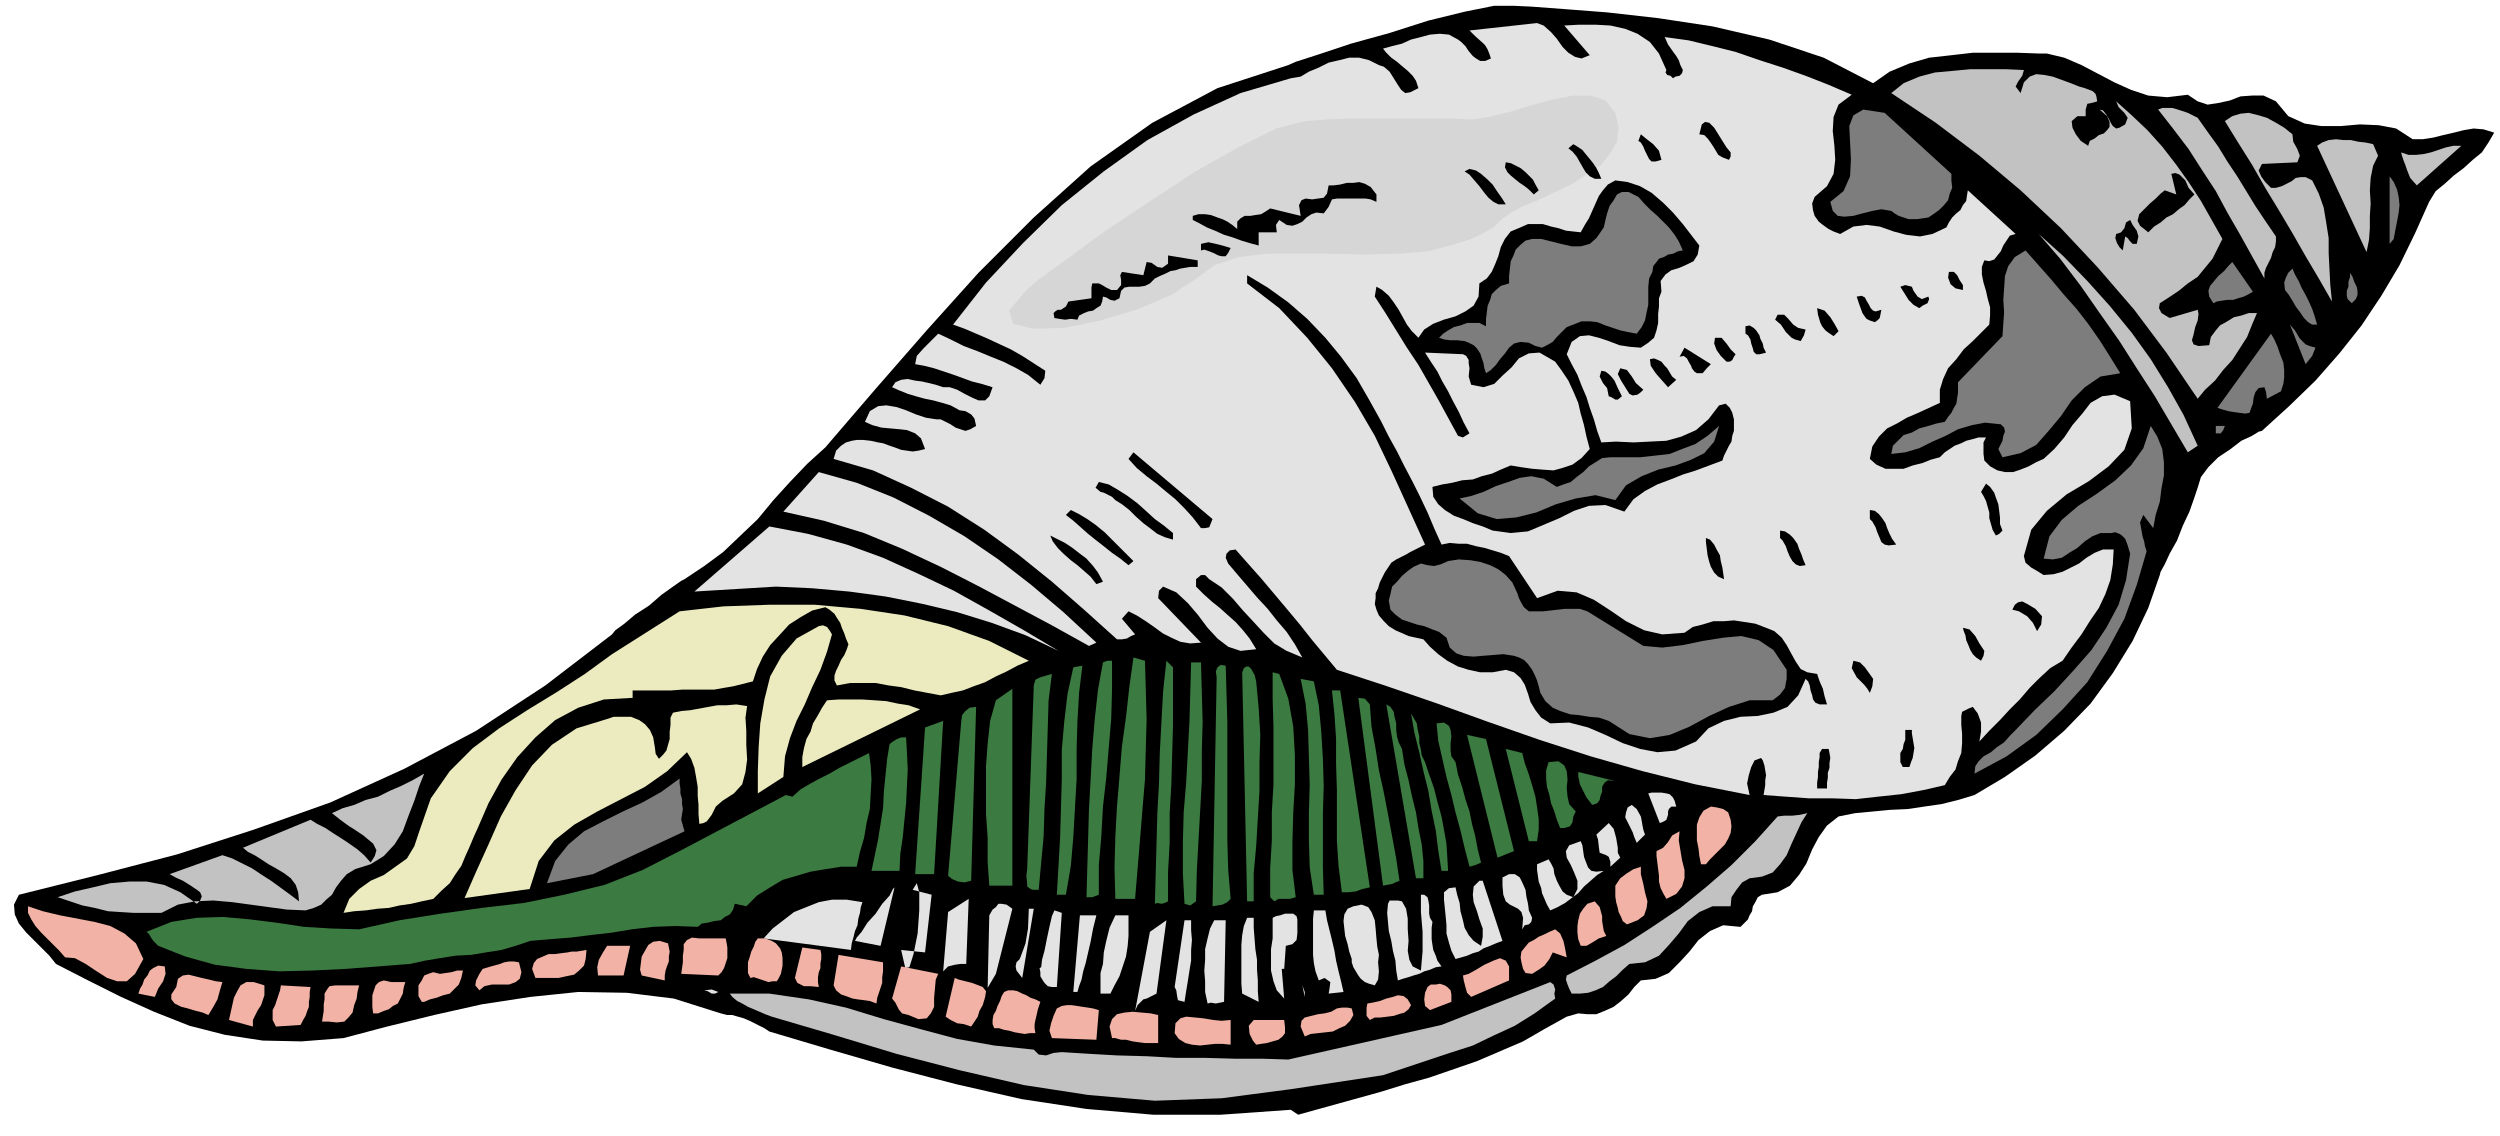 <svg xmlns="http://www.w3.org/2000/svg" fill-rule="evenodd" height="222.891" preserveAspectRatio="none" stroke-linecap="round" viewBox="0 0 3035 1379" width="490.455"><style>.brush1{fill:#000}.pen1{stroke:none}.brush2{fill:#e3e3e3}.brush3{fill:#c2c2c2}.brush4{fill:#7d7d7d}.brush5{fill:#ebebbf}.brush6{fill:#3b7a40}.brush7{fill:#f2b3a6}</style><path class="pen1 brush1" d="m2485 65 21 5 21 9 19 10 21 11 20 9 21 7 23 2 25-3 12 8 12 4 13-2 14-3 13-5 14-1h14l15 7 15 18 20 9 20 3h24l23-2 23 1 21 4 20 13h12l13-2 12-3 13-3 12-3 12-2 12 1 13 4-7 12-8 12-11 9-11 10-12 9-11 10-11 9-8 13-17 38-19 39-22 37-24 36-27 34-29 33-32 31-33 30-4 1-8 5-13 6-13 10-15 10-12 12-9 12-4 13-4 12-6 17-8 17-7 18-9 16-6 13-5 9-1 4-14 40-19 40-24 39-27 37-32 33-35 30-37 26-37 22-20 6-20 5-21 3-20 3-22 1-21 2-21 2-20 4-14 11-10 14-8 15-7 17-9 14-11 13-15 8-19 3-5 3-3 6-3 5-1 6-3 5-2 5-4 4-5 5-21-2-16 7-14 11-11 14-12 13-13 13-16 7-18 2-8 8-7 9-9 8-9 7-11 5-10 4h-11l-11-1-14 4-27 15-26 15-28 12-28 12-29 10-29 10-29 8-29 9-101 28-9-6-85 6h-82l-81-7-79-12-79-18-77-20-76-22-74-22-6-4-6-3-6-3-6-3-7-3-7-2-7-2h-6l-8-2-57-18-57-7-59-1-58 6-59 9-58 13-57 14-53 14-51 4-47-1-46-7-43-11-43-17-40-18-40-20-39-20-8-10-9-9-10-10-9-9-9-11-5-11-1-12 6-12 96-24 96-25 93-30 93-33 90-41 87-46 84-55 81-62 4-5 11-8 13-11 17-11 15-13 14-10 10-7 4-2 24-16 23-17 21-20 21-20 19-23 20-22 21-22 22-20 61-71 62-71 63-70 67-67 69-62 75-53 79-42 86-28 9-4 28-9 39-13 47-13 47-15 45-11 35-7h23l22 1 40 3 52 4 62 7 66 10 69 16 66 22 60 31 20-14 24-10 24-7 27-3 26-3h54l28 1h8z"/><path class="pen1 brush2" d="m1579 93 10-6 12-5 12-6 13-3 12-3h12l12 3 12 6 6 2 7 6 5 8 5 8 4 6 5 4 6-1 10-5-3-9-4-6-6-6-6-5-7-6-7-5-6-6-4-5 11-3 12-3 11-5 12-3 11-3 12-1 11 1 11 6 4 3 5 5 4 6 5 6 4 3 5 3h6l7-3-2-6-2-5-3-5-3-3-9-8-7-7 82-9 8 3 9 8 7 8 7 10 7 7 8 5 8 2 10-4-31-36 18-1h20l18 1 18 4 15 6 15 10 11 14 9 20-1 3 2 3 4 1 3 3 3-2 5-1 3-3 1-4-3-6-2-6-3-5-3-4-7-10-4-9 29 4 29 7 28 7 29 10 28 9 28 10 28 11 28 12-16 12-6 15-1 17 2 18 1 17-2 17-8 15-15 13-3 8 1 8 2 7 5 7 5 4 7 5 6 3 8 3 16-9 16-2 16 2 17 6 15 4 17 2 15-3 17-8 3-6 4-6 5-5 5-4 3-6 4-5 1-7 1-6 58 53-7 2-4 6-4 6-3 7-4 5-4 5-6 2-6-1-3 8v9l2 10 3 10 2 9 3 11v10l-1 11-10 10-10 10-11 10-9 12-10 11-6 13-4 13v16l-13 6-13 6-14 6-12 7-12 6-10 10-8 12-3 15 8 7 11 5h22l11-4 12-3 10-4 11-3 6-6 6-4 6-4 8-3 6-3 8-2 7-2h9l-3 6v14l1 8 7 7 9 5 9 2h10l9-3 10-4 9-5 9-4 13-12 12-14 10-15 12-14 10-13 14-8 15-2 19 8 2 33-9 26-19 20-24 18-27 16-24 20-19 23-9 32 2 8 7 6 7 4 8 5 12-1 11-3 10-5 10-5 9-7 10-6 10-4h13l-1 18-3 19-6 17-8 17-11 16-10 16-12 16-11 16-15 9-13 12-12 12-12 14-12 12-12 13-13 13-12 13 1-6 1-6v-11l-4-11-6-8-5 2-4 2-4 2-1 5v11l1 11v11l-1 12-4 10-3 10-7 9-6 10-26 6-27 5-28 3-27 3-29-1h-28l-28-2-27-2 1-6 1-6v-6l1-6-1-6-1-6-2-6-2-3-8 3-4 8-3 10-2 10 3 14-66-13-64-16-63-18-62-20-63-22-61-22-61-21-61-20-15-18-15-18-15-19-15-18-16-19-16-19-16-18-15-17-7 1-4 4-1 5 3 7 11 13 12 14 12 14 13 14 11 14 12 14 10 15 9 16-19-8-15-9-13-13-12-13-13-14-12-14-14-14-15-10-5-5h-5l-6 5v9l9 9 10 9 10 8 10 9 9 8 9 10 8 10 8 13-19 2-15-5-13-10-12-13-12-16-12-14-14-13-16-7-5 5-1 9 52 54-13 1-12-2-11-5-10-5-11-8-10-7-11-7-10-5-8 9 16 19-5 2-5 3-6 1h-6l-40-36-39-34-41-33-41-30-44-28-45-23-46-21-48-14 3-10 6-6 6-4 7-2 6-1h8l9 1 9 2 6 1 8 3 6 2 8 3 7 1 7 1 7-1 8-2-5-13-7-6-10-4-9-1-11-1-11-1-11-3-9-4 6-13 10-6 10-1 12 2 12 4 12 5 12 4 13 2h5l6 3 6 3 6 4 6 2 6 2 6-2 7-4-2-9-4-5-7-4-7-1-11-6-10-3-11-3-10-2-11-3-10-3-10-4-9-4 4-6 7-3 8-1 9 2 8 1 9 2 8 2 9 3h8l9 3 9 5 10 5 7 3h8l5-5 4-11-13-4-12-3-11-4-11-4-12-4-12-4-12-3-11-2 2-10 8-9 9-9 9-9 15 7 16 8 16 6 17 7 15 6 16 8 14 8 15 12 5-8 1-9-14-9-14-9-14-8-13-6-15-7-14-6-14-6-14-5 40-51 45-48 47-46 51-41 53-38 56-31 57-26 61-18 12-2z"/><path class="pen1 brush3" d="m2457 85-2 7-5 7-3 6 6 8 4-13 7-7 8-3 10 1 10 2 11 4 11 4 10 4 7 2 8 3 2 1 3 3 1 3 1 6-3 1-4 1-5 1-2 7v8h-10l-7 6 1 8 4 8 6 8 9 6 2-6 6-3 5-4 6-2 4-4 3-4v-6l-3-7-9-8 4 1 4 5 3 5 3 6 2 3 4 3 4-1 7-4 3-8-4-6-7-7-3-7 19 17 19 18 18 20 17 22 15 21 15 23 13 23 13 23-6 12-6 12-9 11-9 11-12 8-11 9-12 8-11 7-1 6 3 6 5 3 5 3 34-10 1 5-1 8-3 8-2 9-2 7 2 5 6 2 13-1 2-10 6-8 5-6 9-5 8-5 9-2 9-3h10l-6 14-6 15-9 14-9 14-11 12-10 13-12 11-9 11-38-56-39-52-44-51-45-48-49-46-50-42-53-40-54-36 15-12 19-8 19-5 22-2 21-2h43l22 1zm306 202v6l-1 7-3 6-2 7-3 6-3 6-2 6v7l-15-27-15-27-15-26-14-26-17-26-16-25-19-25-18-23 5-2h12l7 2 6 2 6 2 6 3 6 3 12 17 13 18 11 18 12 18 11 18 11 18 12 18 13 19z"/><path class="pen1 brush4" d="M2369 211v8l1 9-3 7-2 8-5 6-6 6-7 5-6 4-7 1-6 1h-11l-6-2-6-2-5-3-4-3-12-2-11 2-12 3-11 3-11 1-8-1-6-6-3-11 16-13 8-18 1-21-1-20-1-20 5-13 12-7 26 4 81 74z"/><path class="pen1 brush3" d="m2783 163 1 9 5 9 3 8-3 8-43 2-4 8 3 7 5 7 7 7h6l7-2 6-3 6-3 5-4 6-1h6l8 4 8 16 6 17 3 18 3 19v18l1 20 1 19 2 20-16-28-16-27-16-28-16-27-17-28-16-28-17-27-16-26 9-6 10-3 10-1 12 3 10 3 11 6 10 6 10 8z"/><path class="pen1 brush1" d="M2101 185v5l-2 4-8-3-5-3-3-5-3-5-4-6-3-4-4-4-6-1 3-12 4-3 5 1 6 6 5 8 5 8 5 8 5 6zm-84 9-7 2h-5l-3-3-2-4-3-6-2-5-3-5-3-2 3-8 6 5 9 7 7 8 3 11z"/><path class="pen1 brush3" d="m2887 189-6 12-3 15-1 15 1 16-1 15v15l-1 14-3 15-60-129 6-4 8-3 9-1 9 1h9l9 2 9 1 9 2 6 14zm47 36-8-9-4-10-2-6-2-5-2-6-1-4 9 3h9l9-1 9-2 9-3 9-3 9-2h10l-54 48z"/><path class="pen1 brush1" d="m2664 236-6 6-6 7-7 5-7 6-8 4-7 6-8 5-7 7-10-8-3-6 2-8 6-6 7-7 7-6 6-6 5-4 14 5-6-25 5-1 5 2 3 3 4 4 4 9 7 8z"/><path class="pen1 brush4" d="m2906 290-5 6v-82l5 7 4 9 2 9 1 10-1 9-2 11-2 10-2 11z"/><path class="pen1 brush1" d="m2063 298-2 11-5 8-8 4-9 4-10 3-7 5-6 8 1 13-3 8v10l-1 9v11l-2 9-3 9-7 6-9 6-13-1-13-2-13-5-12-4-12-3-11 1-10 7-6 15 6 12 7 13 5 13 6 14 4 13 5 14 4 14 5 14 18-1 21 1 20-1 20-1 18-5 18-8 15-13 13-17 8-2 5 5 3 6 2 8v14l-2 6-1 7-3 5-3 6-3 6-2 6-16 6-16 6-16 5-15 6-16 6-15 8-14 10-11 15-23-8-20 1-18 6-18 9-19 8-19 8-21 2-22-3-12-5-12-4-12-5-11-4-11-7-8-7-6-9-1-12 12-3 12-2 12-3 13-1 11-4 12-3 11-5 12-5 12 2 14 2 12 1 14 1 11-3 12-4 11-8 10-11-4-15-3-14-4-14-3-13-6-14-6-13-8-12-8-11-19-11-13 1-12 6-9 11-11 10-10 10-13 4-15-3-3-10 1-10-1-6v-4l-3-5-4-2-46-2 7 11 8 12 6 12 7 12 6 12 7 13 6 13 7 13-8 5-6-2-12-22-12-22-12-21-12-21-14-21-13-21-13-21-13-20 2-12 7 4 8 7 6 8 6 9 5 9 5 9 6 8 8 8 7-10 11-7 13-5 14-4 12-6 10-7 6-11 1-16 9-6 6-8 4-9 4-10 3-11 5-10 7-9 12-5 9-4h18l10 3 9 2 9 3 9 1 9 1 5-9 5-8 4-9 4-9 4-9 5-7 6-7 9-5 15 2 15 5 14 8 14 12 12 12 12 14 10 13 10 13z"/><path class="pen1 brush4" d="m2043 304-6 1-6 3-6 1-5 3-6 2-3 4-4 5-1 7-4 8-1 10v22l-2 9-2 10-4 8-6 8-11-2-9-2-9-3-9-3-10-4-9-1h-10l-10 4-8 3-6 6-6 6-5 6-7 4-6 3-8-2-8-4-10-1-8 2-6 5-5 7-6 7-5 7-6 6-6 4-2-6-1-6-2-6-2-6-4-6-4-4-6-3-5-2-9-1h-8l-8-1-6-2 5-5 6-4 7-4 8-2 8-3h15l8 4v-9l1-8 1-8 3-7 2-7 5-5 6-5 10-3v-9l1-9 1-9 3-6 3-8 6-6 6-5 8-2h11l12 3 12 3 13 3h11l11-3 8-7 9-13 2-9 2-8 3-9 5-7 4-7 6-3h8l12 6 7 8 8 8 8 7 8 8 6 6 7 9 5 8 5 11z"/><path class="pen1 brush1" d="M2594 296h-5l-3-3-3-4-3-2-3 17-4-4-3-5-2-6 1-5 6-2 4-5 2-7 5-3 3 6 5 7 2 7-2 9z"/><path class="pen1 brush3" d="m2668 541-12 8-20-34-20-34-22-34-21-33-24-34-23-33-25-33-26-30 30 27 29 30 27 30 27 33 23 32 21 34 19 34 17 37z"/><path class="pen1 brush4" d="m2574 453-24 4-19 13-16 16-13 19-15 18-15 17-19 10-22 5-5-10 5-10 1-6 2-5-1-5-4-4-19-2-16 3-17 5-15 8-16 7-16 8-17 5-17 2 2-10 6-6 7-7 10-3 9-5 11-3 10-3 10-2 4-6 4-5 3-6 3-5 1-7 1-6v-13l54-56 1-15 1-14-1-15 1-14 1-15 4-12 8-11 13-8 15 17 16 18 15 18 16 18 14 18 14 20 12 19 13 21zm161-99-5 3-6 3-7 2-6 2h-7l-7 1-6 1-4 2-5-8-1-7 2-6 5-6 5-6 7-6 5-6 5-5 25 36zm78 40h-6l-5-3-5-5-4-6-6-8-4-7-5-8-4-5-1-9 2-6 3-6 5-5 3 7 5 9 3 7 5 9 4 8 4 9 3 9 3 10zm42-26-5-5-1-4v-6l2-5v-6l2-6v-10 5l3 5 2 6 3 6 1 5v5l-2 5-5 5z"/><path class="pen1 brush1" d="M2383 346v6l-9-2-6-5-3-8 1-7h6l4 4 3 6 4 6zm-706 166 9 18 10 18 9 18 10 19 9 18 9 19 8 19 9 20 10-2 11 1h10l11 3 10 2 10 3 10 3 10 4 34 51 25-9 23 2 21 9 20 13 19 13 22 11 22 5 27-2 10-7 12-3 13-4h13l12-1 13 2 13 2 13 5 10 4 9 8 6 9 6 11 5 9 6 9 8 4 12 2 3 9 4 9 2 9 3 10h-9l-5-2-3-4-1-5-2-6-1-6-2-5-3-3-9 20-13 14-17 7-19 4-21 1-20 5-19 9-15 16-25 11-22 2-21-4-21-7-21-10-21-9-23-6-23 1-11-7-7-9-6-10-3-10-4-11-5-8-8-7-10-3-16 3h-15l-14-3-13-4-13-7-11-8-10-9-8-9-9-2-9-2-9-4-7-3-8-5-6-6-6-7-3-7-2-7 1-7v-6l3-6 2-7 3-6 3-6 4-6 4-6 6-4 6-3 6-3 5-3 6-3 6-3 6-3-20-44-20-44-21-44-24-41-28-41-30-37-34-36-39-30v-10l25 15 25 18 23 20 22 23 19 23 19 26 15 26 15 27zm664-152 1 3-2 5-6 3-4 3-7-4-6-6-5-8-5-8 6-2 8 2 2 5 5 7 5 3 8-3zm-57 16-1 5-1 5-3 3-3 2-6-2-4-2-3-4-2-3-4-11-3-9 6-1 4 2 2 4 3 5 2 4 3 3 3 1 7-2zm-52 26-6 6-6-4-4-3-4-5-2-4-3-10-1-8 9 3 7 8 5 8 5 9zm-40-2-2 7-4 7-7-2-4-2-4-4-3-3-6-9-7-6 3-6h8l5 5 6 7 6 4 9 2z"/><path class="pen1 brush4" d="m2811 422-2 5-2 5-4 5-4 5-19-48 6 7 6 10 3 3 4 4 5 2 7 2z"/><path class="pen1 brush1" d="m2144 428-8 2h-4l-3-3-1-4-2-6-1-5-3-5-3-2v-9l5-1 5 3 3 3 4 6 1 4 3 6 1 5 3 6z"/><path class="pen1 brush4" d="m2769 475-17 9-1-8-2-6-7 1-4 5-2 6-1 8-2 5-2 6-5 1-8-1-7-1-6-1-7-2-6-2 65-90 4 7 4 9 3 9 4 10 1 9v9l-1 8-3 9z"/><path class="pen1 brush1" d="m2107 430-2 3-2 4-3 2h-4l-7-7-5-7-3-8 1-7h8l6 7 5 7 6 6zm-30 12-5 5-5 6h-7l-3-2-3-4-1-3-3-5-2-4-4-3-5 1 6-11 32 20zm-42 19-10 9-8-9-7-8-6-9-1-8 5-1 5 2 4 2 4 5 3 3 3 5 3 5 5 4zm-40 12-3 3-4 3-6 1-4-2-5-8-5-8-4-8 3-7 8 2 6 8 5 8 9 8zm-26 8-5 4h-3l-5-3-3-1-2-10-5-6-4-8 2-7 5 1 4 3 3 3 4 5 4 9 5 10z"/><path class="pen1 brush4" d="m1961 607-24-6-24 4-24 7-24 10-24 6-24 2-23-7-22-18 14-3 15-5 15-7 15-5 14-5 14-2 15 3 16 10 8-3 9-3 7-6 8-6 7-7 8-5 8-5 10-1h36l18-2 18-2 15-6 16-6 15-10 14-12-6 19-12 14-16 8-19 7-21 5-20 8-19 11-13 18zm653 34-12-16-4 9 2 11 1 6 2 6 1 6 2 6-12 41-15 41-21 39-24 38-30 33-32 31-36 26-39 21 1-9 4-6 6-6 9-5 7-6 9-6 7-8 7-7 23-24 24-23 23-25 22-25 18-27 15-28 9-30 5-32-3-10-3-8-4-4-3-2-5-2-5 1h-13l-10 4-9 6-9 8-10 6-9 6-11 2-11-1 7-27 15-20 20-17 23-15 22-16 19-18 15-21 9-27 8 13 6 15 2 16v16l-3 16-2 16-5 16-3 16zm87-124-2 5-3 4h-6v-9h11z"/><path class="pen1 brush1" d="m1472 630-2 5-2 5-5 1h-5l-10-13-10-11-11-11-11-9-12-10-12-9-12-10-10-11 6-8 96 81z"/><path class="pen1 brush2" d="m1331 780-9 4-45-25-45-24-45-24-45-23-47-22-46-19-49-15-49-11 43-48 46 13 45 18 43 22 43 25 41 28 40 31 39 33 40 37z"/><path class="pen1 brush1" d="M1424 647v8l-10-3-9-4-9-7-8-6-9-8-8-8-9-7-8-5-4-4-4-2-6-3-4-1-6-5 4-7 12 3 12 7 11 7 12 9 10 9 11 10 11 8 11 9zm1007-3-4 4-4 2-4-7-2-7-2-7v-7l-2-7-2-7-3-6-3-5 6-10 5 4 5 7 2 6 3 8 1 8 1 8v8l3 8zm-1055 37-6 5-10-8-10-7-10-8-9-7-10-8-9-8-9-8-9-7 6-6 10 5 10 6 10 7 11 9 8 8 9 9 9 9 9 9zm926-20-9 1-5-1-4-3-2-5-3-7-2-6-4-7-3-3v-11l6 1 5 4 4 5 4 6 2 6 3 7 3 6 5 7z"/><path class="pen1 brush2" d="m1285 790-40-19-41-15-42-13-42-10-45-9-44-6-45-4-44-2-99 6 91-79 47 9 47 13 44 16 44 20 42 20 43 24 42 24 42 25z"/><path class="pen1 brush1" d="m2192 686-7 1-5-2-4-4-3-5-3-7-2-6-4-7-3-3v-9l6 1 6 4 4 4 5 7 2 6 3 7 2 6 3 7zm-853 20-8 3-7-9-8-7-8-7-8-6-9-8-7-7-6-8-3-7 8 4 10 5 9 6 9 7 8 6 8 9 6 8 6 11zm754-3-7-3-5-5-4-7-2-6-2-8-1-8-1-8v-5l5 2 5 6 3 6 4 7 1 7 2 8 1 7 1 7z"/><path class="pen1 brush4" d="m1842 720 2 6 3 6 3 5 6 5h17l9-1 9-1 9-1h18l9 3 68 42 23 2 25-3 24-5 25-4 22-2 21 5 18 12 16 24v11l-1 5-1 6-6 8-9 7h-28l-25 8-24 11-24 13-24 10-24 4-25-5-25-16-12-4-12-1-12-2-11-1-12-4-9-4-9-8-6-10-2-8-2-7-3-7-3-6-5-7-5-5-6-3-6-2-13-2-12 1-13 1-11 1-12-1-9-3-8-7-4-12-9-7-8-3-10-4-9-2-9-3-9-3-8-6-6-6-2-11 2-8 2-9 6-6 6-7 7-6 7-5 9-4 8 2 8 1 8-2 9-4 13-2 14 1 12 2 12 4 10 5 9 7 8 9 6 13z"/><path class="pen1 brush5" d="M768 838v9l-35 2-31 10-28 15-24 21-22 24-19 27-16 29-13 30-5 11-5 12-5 11-5 12-7 10-7 11-10 9-10 10-14 3-13 3-14 2-13 3-14 1-14 2-14 1-13 2 7-17 12-12 14-10 16-7 14-10 14-10 9-15 6-18 14-40 23-33 28-28 32-24 34-22 36-22 34-22 33-24 82-52 53-6 56-2h55l56 5 53 8 53 13 50 18 48 24-14 6-13 7-13 6-13 7-14 5-13 5-14 3-13 3-16-3-16-3-16-4-15-2-16-3h-31l-16 3-3-6v-6l2-6 3-6 3-7 4-6 3-7 2-6-3-7-2-6-3-7-2-6-4-6-3-5-6-5-5-3-16 4-14 8-14 9-11 12-12 13-9 14-7 15-5 15-12 3-12 3-12 2-11 2h-39l-13 1h-47z"/><path class="pen1 brush1" d="m2479 748-1 10-5 8-5-10-7-8-10-6-8-2 3-6 4-3 5-1 6 3 10 6 8 9z"/><path class="pen1 brush5" d="m1010 770-6 21-8 22-10 21-9 21-10 20-8 21-6 22-2 25-31 20v-27l1-29 2-29 5-29 7-28 14-25 18-21 27-15 5-1 5 2 3 4 3 5z"/><path class="pen1 brush1" d="m2409 790-1 6-3 6-6-4-4-4-3-5-2-5-3-7-1-6-2-5-1-4 8 2 7 8 5 9 6 9z"/><path class="pen1 brush6" d="m1390 802 1 35 1 36-1 36-1 37-3 36-3 37-3 36-3 36h-24l-1-38 1-37 2-37 3-36 3-37 5-36 4-36 5-36 14 4zm-40 0v35l-1 36-3 35-3 36-4 35-2 36-3 35v36l-8 3h-7l1-36 1-35 1-36 2-36 2-37 3-36 4-36 6-33 5-2h6zm74 8v71l-1 35-1 36-2 35v36l-2 35v36l-4 2-4 1-5-1-3 1 1-37 1-36 1-37 2-36 1-38 2-37 2-37 4-37 8 8z"/><path class="pen1 brush1" d="m2274 824-1 9-3 8-3-5-4-5-5-5-4-4-6-11 2-9 8 2 6 6 5 7 5 7z"/><path class="pen1 brush6" d="m1458 804 1 36 1 36-1 36v36l-2 36-2 36-2 36-1 38-7 5-7-2-2-37v-37l1-37 3-36 2-37 2-37 1-36 1-36h12zm-144 4-4 33-2 35-1 34v36l-2 35-2 35-3 35-6 35h-11l2-35 2-35 1-35 1-35v-36l3-34 4-34 7-32 5-1 6-1zm174 0 1 34 1 35v143l1 35 3 36-4 4-6 3-6 1-6 1 5-278-1-7 2-5 4-3 6 1zm37 19 3 32 2 33-1 34v34l-2 33-2 34-3 33v34h-8l-6-278 2-5 3-2h3l3 3 4 7 2 8zm28-9 11 30 6 34 2 34v36l-2 35-1 35v34l4 33-7 2h-14l-5 3-5-5v-35l2-34v-34l2-34v-69l-1-34v-33l8 2zm-276 0-4 32-1 33-1 33-1 34-2 32-1 33-3 32-3 33h-7l-3-1-4-3v-3l-1-10 1-8 8-223 2-7 6-3 7-2 7-2zm318 9 6 29 3 32 2 33 1 33-1 33v66l1 33h-12l-5-33-1-33v-34l1-33-1-34-1-33-3-32-6-30 16 3zm-394 248-2-29v-29l-2-29v-58l2-27 3-28 7-25 20-14v239h-28zm462 2-9 2-8 3-9 1h-8l-4-32-2-30v-62l-1-31v-31l-2-30-3-29h10l36 239zm0-222 2 27 5 27 4 26 6 27 5 26 5 27 5 27 4 27-5 2-4 2-6 1-5 1-30-228 8 1 6 7z"/><path class="pen1 brush5" d="m1117 861-143 70v-12l2-11 3-11 5-9 3-10 6-10 5-9 6-9 14-1h29l15 1 14 1 14 3 13 2 14 5zm-210-4-2 14 1 16v17l1 18-2 15-4 15-10 11-14 9-8 7-5 10-3 4-3 4-4 2-5 1-1-12v-11l-1-11v-11l-2-12-2-11-4-11-5-8-24 23-27 19-29 15-29 15-28 16-24 19-19 25-11 34-79 11 14-32 15-33 15-34 18-32 20-30 24-25 30-20 36-11 9-3h21l10 4 7 5 6 7 4 9 2 12 1 8 4 6 5-5 4-5 2-7 2-7v-9l1-8v-9l3-6 10-2 11-1 11-2 11-2 11-2h11l12-1 13 2z"/><path class="pen1 brush6" d="m1702 909 3 19 5 19 4 19 5 20 3 19 4 20 2 20v21h-9l-36-211 5 3 4 6 1 6 2 8v8l1 8 2 7 4 8zm-523 160-8 2-8-1-7-3-5-4 16-188 1-7 4-5 5-4 8-1-6 211zm551-144 5 15 6 17 4 16 5 18 3 16 3 17 1 16 1 17h-8l-4-25-3-24-5-24-4-24-6-24-5-23-6-24-4-23 3 5 4 7 1 7 2 9v8l2 8 1 7 4 8zm-619 136 12-178 22-8-11 186h-23zm656-136 3 15 5 15 4 15 5 15 3 15 4 15 3 16 4 16-7 3-7 2-6-23-5-21-6-22-5-21-6-22-5-22-5-22-2-21 9-1 6 4 2 5 1 8-1 8v9l1 7 5 7z"/><path class="pen1 brush1" d="M2321 886v4l1 6 1 6 1 6-1 6-1 6-2 5-2 6h-8l-3-6v-11l3-5 1-6 2-5v-12h8z"/><path class="pen1 brush6" d="m1838 1033-10 4-10 4-37-149 23 5 34 136zm-738-138 1 18 1 21-1 20-1 21-2 20-2 21-3 20-1 21h-34l4-19 4-19 3-19 3-19 1-20 2-20 2-20 3-18 4-3 5-3 5-2h6zm748 19 3 12 5 14 4 13 4 14 2 13 2 14v13l-2 14h-10l-28-112 20 5z"/><path class="pen1 brush1" d="m2220 909 1 5 1 6-1 6v6l-2 6v6l-1 6v7h-12v-7l1-7v-6l1-6v-6l1-6v-5l3-5h8z"/><path class="pen1 brush6" d="m906 1100 13-13 16-10 15-9 17-5 17-5 18-3 19-3h19l4-18 5-17 3-18 4-17 1-18 1-18-1-17-2-15-12 6-12 6-12 6-12 7-12 6-11 6-12 7-10 9-8-2-129 68-45 23-46 18-49 12-49 10-51 6-50 7-50 8-49 11-34-1-33-2-33-5-32-4-33-3-32 1-31 5-30 12 3 3 3 5 3 4 5 5 33 13 36 10 38 5 40 3 40-1 41-2 39-3 39-3 18-4 18-3 19-3 19-1 18-3 19-3 17-5 18-6 24-2 25-2 24-3 26-3 24-4 26-3 27-1 27 1 5-4 7-1 8-2 8-1 5-4 6-3 4-6 2-7 14 3zm1007-115-3 6-1 7-3 5-7 2h-5l-4-10-3-10-4-10-2-10-3-10-1-10v-10l3-10 12-1 7 5 3 7 1 10-1 10 1 11 2 9 8 9zm48-37-9-1-4 3-3 5v6l-2 5-1 5-3 4-6 2-7-9-5-10-3-6-1-5-1-5v-5l45 11z"/><path class="pen1 brush3" d="m431 1055-10 6-7 8-6 8-5 9-7 6-6 6-9 4-10 3-23-1-22-3-22-3-22-3-23-2-22 1-21 4-20 10h-34l-16-1-15-1-16-4-15-3-15-5-15-5 21-7 22-5 21-5 23-2h21l21 4 20 9 20 14 4-4 2-5-2-5-4-3-9-6-8-5-9-4-7-4 64-23 12 4 12 6 12 6 12 8 11 7 11 8 11 8 12 9-1-11-3-9-6-8-8-6-10-6-9-5-9-6-8-5-8-4-6-5 82-34 8 5 10 5 9 6 11 7 9 6 10 7 8 7 8 9 5-8 2-7-4-8-6-5-6-5-6-4-6-4-5-3-11-8-10-8 13-6 14-4 14-6 15-4 14-7 14-6 14-7 14-8-6 15-6 18-7 18-7 19-10 16-13 14-16 10-19 6z"/><path class="pen1 brush4" d="m720 1061-56 11 10-27 16-20 19-16 23-12 24-12 24-11 23-13 22-16v6l1 6v6l2 7v6l1 6-1 6-1 7 4 14-111 52z"/><path class="pen1 brush2" d="M2035 979h-6l-3 3-1 3v4l-1 3-1 3-3 2-5 2-14-36 4-1h12l6 1 4 1 4 4 2 4 2 7zm-38 34-10 10-3-7-2-6-3-6-3-6-3-6 1-6 2-6 5-3 6 5 5 9 1 5 1 6 1 5 2 6z"/><path class="pen1 brush7" d="m2101 995 1 8-1 8-3 7-4 7-6 6-6 6-6 6-5 6h-6l-2-10-1-9-2-10v-19l3-9 5-8 9-5 7 1 8 2 6 4 3 9z"/><path class="pen1 brush3" d="m2194 987-7 11-6 13-6 13-6 14-8 11-9 10-13 5-15 2-9 5-7 9-6 9-1 11h-22l-16 7-14 11-11 15-12 14-12 13-17 8-19 2-8 7-8 8-8 6-8 7-9 4-9 3-10 1h-10l-3-6-2-5-2-6 1-5 35-18 35-19 34-22 34-23 32-26 30-26 29-29 27-30 8-1h10l9-1 9-2z"/><path class="pen1 brush2" d="m1967 1041-12 11v-6l-2-6-3-2-8-3-1-7-1-9-2-6 15-14 6 7 3 11 1 6 1 6v6l3 6z"/><path class="pen1 brush7" d="m2039 1009-1 11 2 12 2 12 3 12v10l-3 10-7 9-12 6-4-7-3-6-2-8v-7l-1-8-1-8-1-8v-6l8-4 6-7 5-8 9-5z"/><path class="pen1 brush2" d="m1947 1057-8 5-8 7-8 7-7 8-8 6-8 6-9 5-9 4-4-7-3-7-3-7-1-6-3-8-1-7-1-7v-7l14-6 3 5 3 6 1 7 3 8 3 6 4 7 5 4 8 3 5-10v-10l-4-10-4-9-5-9-1-8 4-7 14-5 2 5 1 7 1 7 3 8 2 5 4 4 6 1 9-1z"/><path class="pen1 brush7" d="M1992 1052v9l3 12 2 10 3 11-1 8-3 9-8 6-13 5-5-4-2-5-3-6-1-5-2-7-1-7v-13l6-9 8-6 8-5 9-3z"/><path class="pen1 brush2" d="m1860 1114-1 5-3 3-5 1-3 5 1-14-2-7-4-4-4-2-6-3-5-4-3-8-1-11v-10l8-4h7l6 4 3 6 4 9 1 8 2 9 1 8 4 9zm-36 28-8 3-7 3-8 3-6 4-7 2-7 3-7 2-7 2-5-10-3-10-3-11v-10l-1-11-1-10-1-10v-9l6-5 8-1 2 9 3 10 1 10 3 11 2 9 5 9 6 7 9 6 2-11v-10l-4-11-3-10-4-11-1-9 1-10 7-7h4l24 73zm-777-47-2 6-1 7-2 7-1 8-3 7-2 8-2 7-1 8-106-14 11-12 13-10 13-10 15-6 15-6 16-3h18l19 3zm22 53-31-6 2-4 6-7 7-11 10-11 8-12 9-10 4-8 2-2-17 71zm54 8-29-3 5 22 5-1 5-16 5-25 2-28v-22l-3-11-5 8 23 6-8 70zm616-37-1 7v14l1 7 1 6 3 7 2 6 5 7-7 1-7 3-7 2-6 3-7 2-6 2-7 2-6 2-2-12-1-12-3-12-2-12-3-12-1-11-1-11 1-11 2-4h10l5 1 5 9 2 12v13l1 14-1 12 2 11 4 8 10 5 1-12 1-11v-24l-1-12-1-12v-21h4l4 3 1 4 1 6v10l1 5 3 5zm-566 51h-7l-7 1-8 2-6 6 6-72 25-16-3 79zm56-67-20 79-10 17 2-88 4-7 4-3 3-4h4l6 1 7 5z"/><path class="pen1 brush7" d="m1950 1136-9 3-8 5-7 4h-7l-3-8-1-8v-8l1-7 2-8 4-6 5-6 9-3 6 7 3 11v6l1 6 1 6 3 6zm-1776 28-10 18-10 9h-12l-12-4-14-9-12-8-13-7-12-1-7-8-7-7-8-8-7-7-7-8-5-8-4-8v-8l18 6 21 5 21 4 21 4 19 5 17 9 14 12 9 19z"/><path class="pen1 brush2" d="m1674 1159-1 9 1 11-1 10-4 7-7-2-5-2-5-4-3-4-3-5-3-5-2-6v-4l-3-9-2-9-3-10-1-9-1-9 1-8 4-7 7-3 10-2 8 3 4 6 4 10 1 10 1 12 1 10 2 10zm-433 28-7-9-1-5 1-5 4-4 3-8 4-11 3-18 1-24h6l-14 84zm42 11h-6l-5-1-4-4-2-3-3-5v-5l-1-5 1-5-1 5 2-1 1-9 3-11 3-15 3-14 3-13 3-7 9 3-6 90zm326-93 2 12 3 12 3 12 3 13 2 12 3 13 3 12 3 13-18 2 1-6 1-8-7-5-7 3-4-11-2-10-1-10v-44l1-10h14zm-34 20v8l-1 8-5 5-8 2-2 28h-3l3 36-9-10-4-11-3-13v-26l2-13v-25l4-2 5-1 6-2h10l4 3 1 4v9zm-244-14-4 16-3 16-3 13-3 13-3 10-2 10-3 8-2 7h-5l8-93h20zm39 0v25l-1 12-2 13-4 12-4 12-6 11-5 10h-12v-25l3-11 1-14 3-14 4-16 7-15h16zm34 95-6 3-6 3-4 1-3 3-4 4-3 7 18-96 20-14-12 89zm118-92v12l1 13 1 13 2 13v12l1 13v13l1 13-20-10-1-12v-47l1-12 2-11 4-10h8zm-76 3v12l1 12-1 12v13l-2 12-2 13-2 12-2 13-8-2-1-5-1-7-2-4 12-81h8zm40 99-5 1-5 1-6-1-4 1-3-14v-13l-1-13 1-13v-13l3-13 3-12 5-10h14l-2 99z"/><path class="pen1 brush7" d="m1902 1162-17-6-4 8-6 8-7 5-8 5-8-1-3-5-2-8-1-6 1-7 4-5 5-6 6-3 6-4 7-3 6-3 7-3 6 5 4 9 2 9 2 11zm-1021-23 1 5 1 6v13l-2 6-2 6-3 5-4 4-45-2 1-7 1-7v-8l1-7v-7l4-5 6-3 9 1h32zm67 43-3 6-2 3h-5l-5 1-6-2-6-2-6-2-4 1-3-6v-13l2-6 2-7 3-6 2-6 3-4h9l8 3 5 3 5 6 2 5 1 7v9l-2 10zm-137-37 1 5 1 5-1 6v6l-2 5-2 6-1 6v6l-28-6-2-7 1-8 1-8 4-7 4-7 6-4 8-1 10 3zm-54 39h-31l-1-10 2-9 5-9 5-8h28l-8 36zm239-31 1 5v6l-1 5v6l-2 5-1 6v6l1 6-10-1h-8l-8-4-3-6 9-37 22 3zm-284 0-1 11-2 8-6 6-6 5-10 2-9 2h-28l-4-11 2-7 4-5 7-3 7-3h8l7-1 8-1 5-1h6l6-1 6-1zm360 15v11l-1 7v7l-2 6-2 6-2 6-1 7-8-3-7-1-8-1-6-1-8-3-6-2-6-5-3-6 6-37 54 9zm760 22-46 20-5-5-2-7-2-8-1-6 7-2 9-5 10-6 11-5 8-3 7 3 4 7v17zm-1202-22 3 12-2 8-5 4-8 3h-21l-9 2-6 5-5-6 1-6 4-8 4-6 10-3 11-3 5-2 6-1h6l6 1zm-430 5 1 9-3 9-6 9-4 10-20-4 2-6 3-5 2-6 4-5 3-6 4-3 6-3 8 1zm939 9-3 7-1 11-1 11v11l-4 8-5 6-10 1-12-5-8-2-4-5-4-8-4-5 11-39 45 9zm-577-4-2 9-3 8-6 6-5 5-8 2-8 3-8 2-7 3h-3l-4-7v-13l4-6 3-6 5-2 6-2 8 2 7-1 7-1 7-2h7zm-292 14-3 10-3 11-5 9-6 10-7-3-8-2-10-3-8-2-8-4-4-5v-6l6-9 2-10 6-4 7-1 8 2 8 2 9 2 8 2 8 1zm923 28-4 7-2 7-4 6-4 6-9-3-8-1-8-4-6-4 11-47 5 2 8 2 8 2 8 3 5 2 4 5-1 7-3 10zm-701-28-2 7-1 7-3 6-3 6-6 3-5 4-6 2-7 3h-6l-1-8v-14l2-6 2-6 4-4 6-2 9 2h17zm1270 24-26 10-6-5-1-8 1-8 3-7 4-3h6l5-1 6 2 3 2 4 4 1 5v9z"/><path class="pen1 brush3" d="m1679 1305 27-9 27-9 27-9 28-9 25-12 26-12 24-15 25-18-1-6 1-5-2-6-4-3-132 52-186 42-32-1h-33l-36-1h-35l-36-2-36-1-35-2-32-2-10 1-9 3-9-1-6-6-48-5-45-8-45-12-44-12-46-14-45-10-48-7h-48l3 4 6 5 6 3 7 4 7 3 7 3 7 3 8 3 75 22 76 23 77 20 78 18 78 12 81 7 81-3 84-11 112-17z"/><path class="pen1 brush7" d="M321 1196v12l-2 6-2 6-4 6-3 6-3 6v8l-29-8 2-9 2-9 2-9 4-8 4-7 7-4h9l13 4zm56 2-1 6v6l-1 6v6l-2 5-2 6-3 5-3 6-30 2-4-8v-12l3-6 2-6 2-6 2-6 1-6 36 2zm59-2-2 8-1 8-3 8-2 9-5 6-5 5-9 1-10-1h-8l1-7 1-6v-8l1-6v-7l3-5 3-4 7-1h29z"/><path class="pen1 brush2" d="m1584 1210-3-14 3 8v6zm-712-6-4 2h-4l-5-3-4-1 9-1 8 3z"/><path class="pen1 brush7" d="m1263 1216-3 9-2 9-1 4-1 5v5l1 6h-7l-6 1-6-1-6-1-7-2-6-1-6-2h-6l-2-5v-5l1-6 3-5 2-6 3-6 2-6 3-5 5-2h6l5 1 6 3 5 2 5 3 6 2 6 3zm450 4-3 5-5 4-7 2-6 2-8 1-8 1h-7l-6 3-4-5v-10l1-5 6-1 9-2 8-3 8-2 6-2 7 1 5 4 4 7zm-379 6-3 36-54-2-3-9 2-9 3-9 4-9 6-3 6-1h6l7 1 6 1 7 1 6 1 7 2zm309 6-4 7-6 6-7 3-8 4-9 1-9 1-9 1-7 3-5-12 1-7 4-4 8-2 8-2 8-1 8-2 7-4 6-1h7l5 1 2 8zm-237 34h-16l-8-1-7-1-8-2h-6l-7-2h-4l-3-14 3-9 6-6 9-2 10-1 11 1 11 1 9 2v34zm88-28v30l-10-1h-9l-9 1-9 1-10-1-8-2-8-5-5-7 1-12 6-6 7-2 11 1 10 1 12 2 10 1 11-1zm65 0 1 9v7l-3 4-5 4-7 2-7 2-7 1-6 1-4-5-4-8-1-10 6-7h37z"/><path class="pen1" style="fill:#d6d6d6" d="m1246 352 14-12 33-24 45-33 54-36 56-37 55-31 46-23 35-9 26-2 27-1h129l21 1 20-3 25-6 26-8 26-7 25-5h22l18 6 12 15 4 18-2 17-8 14-11 14-17 11-18 12-21 10-21 10-20 8-14 8-11 8-9 9-12 7-15 7-22 7-30 8-38 3-40 1-41-1h-77l-34 4-30 10-23 17-29 19-40 17-46 14-44 9-38 1-24-6-5-16 21-25z"/><path class="pen1 brush1" d="M1944 217h-8l-6-3-5-5-3-5-4-7-4-7-5-6-5-4 6-5 5 3 6 4 4 5 5 6 4 5 4 6 3 6 3 7zm-76 14-6 5-6-6-5-4-6-4-5-4-6-5-4-4-3-6 1-6 6 1 6 3 6 3 6 5 4 4 5 5 3 6 4 7zm-40 17h-9l-6-3-6-5-5-6-6-8-6-7-6-7-6-4 6-3 8 2 6 4 8 7 6 6 6 9 5 7 5 8zm-157-12v9l-7-3-6-1h-35l-6 1-4 9-6 8-9-1-6 2-6 4-5 5-6 3-6 2-7-1-9-6-4 6 1 9h-22v16l-11-3-10-3-11-4-10-3-11-5-10-4-9-5-8-4v-5l7-2h8l7 1 8 3 6 2 6 3 6 4 6 5v-9l4-4 5-3h7l6-1 7-1 5-3 6-4 37 9-2-13 3-6 5-2 8 1 7-1 7-1 4-5 2-10h6l8-1 8-2h8l7-1 7 2 7 4 7 9zm-177 65-3 6-3 4h-5l-4-1-6-3-5-2-6-2-4 1v-8l9-2 9 2 8 2 10 3zm-40 23h-9l-6 1-6 1-6 2-6 1-6 3-7 3-6 3-6 6-6 3-7 1h-12l-6 1-4 4-2 9-6 3-5-1-5-3-4-1-1 6-2 5-5 3-4 3-6 1-5 2-6 3-2 5-8-1-7 1-7-1-6-1-1-6 2-2 3-2h4l6-4 3-6 28-4v-13l1-5h8l4 2 5 3 6 3h7l5-6v-6l-1-6 2-4 26 4 4-16 6 1 7 5 6 1 7-5v-10l36 6v8z"/></svg>
